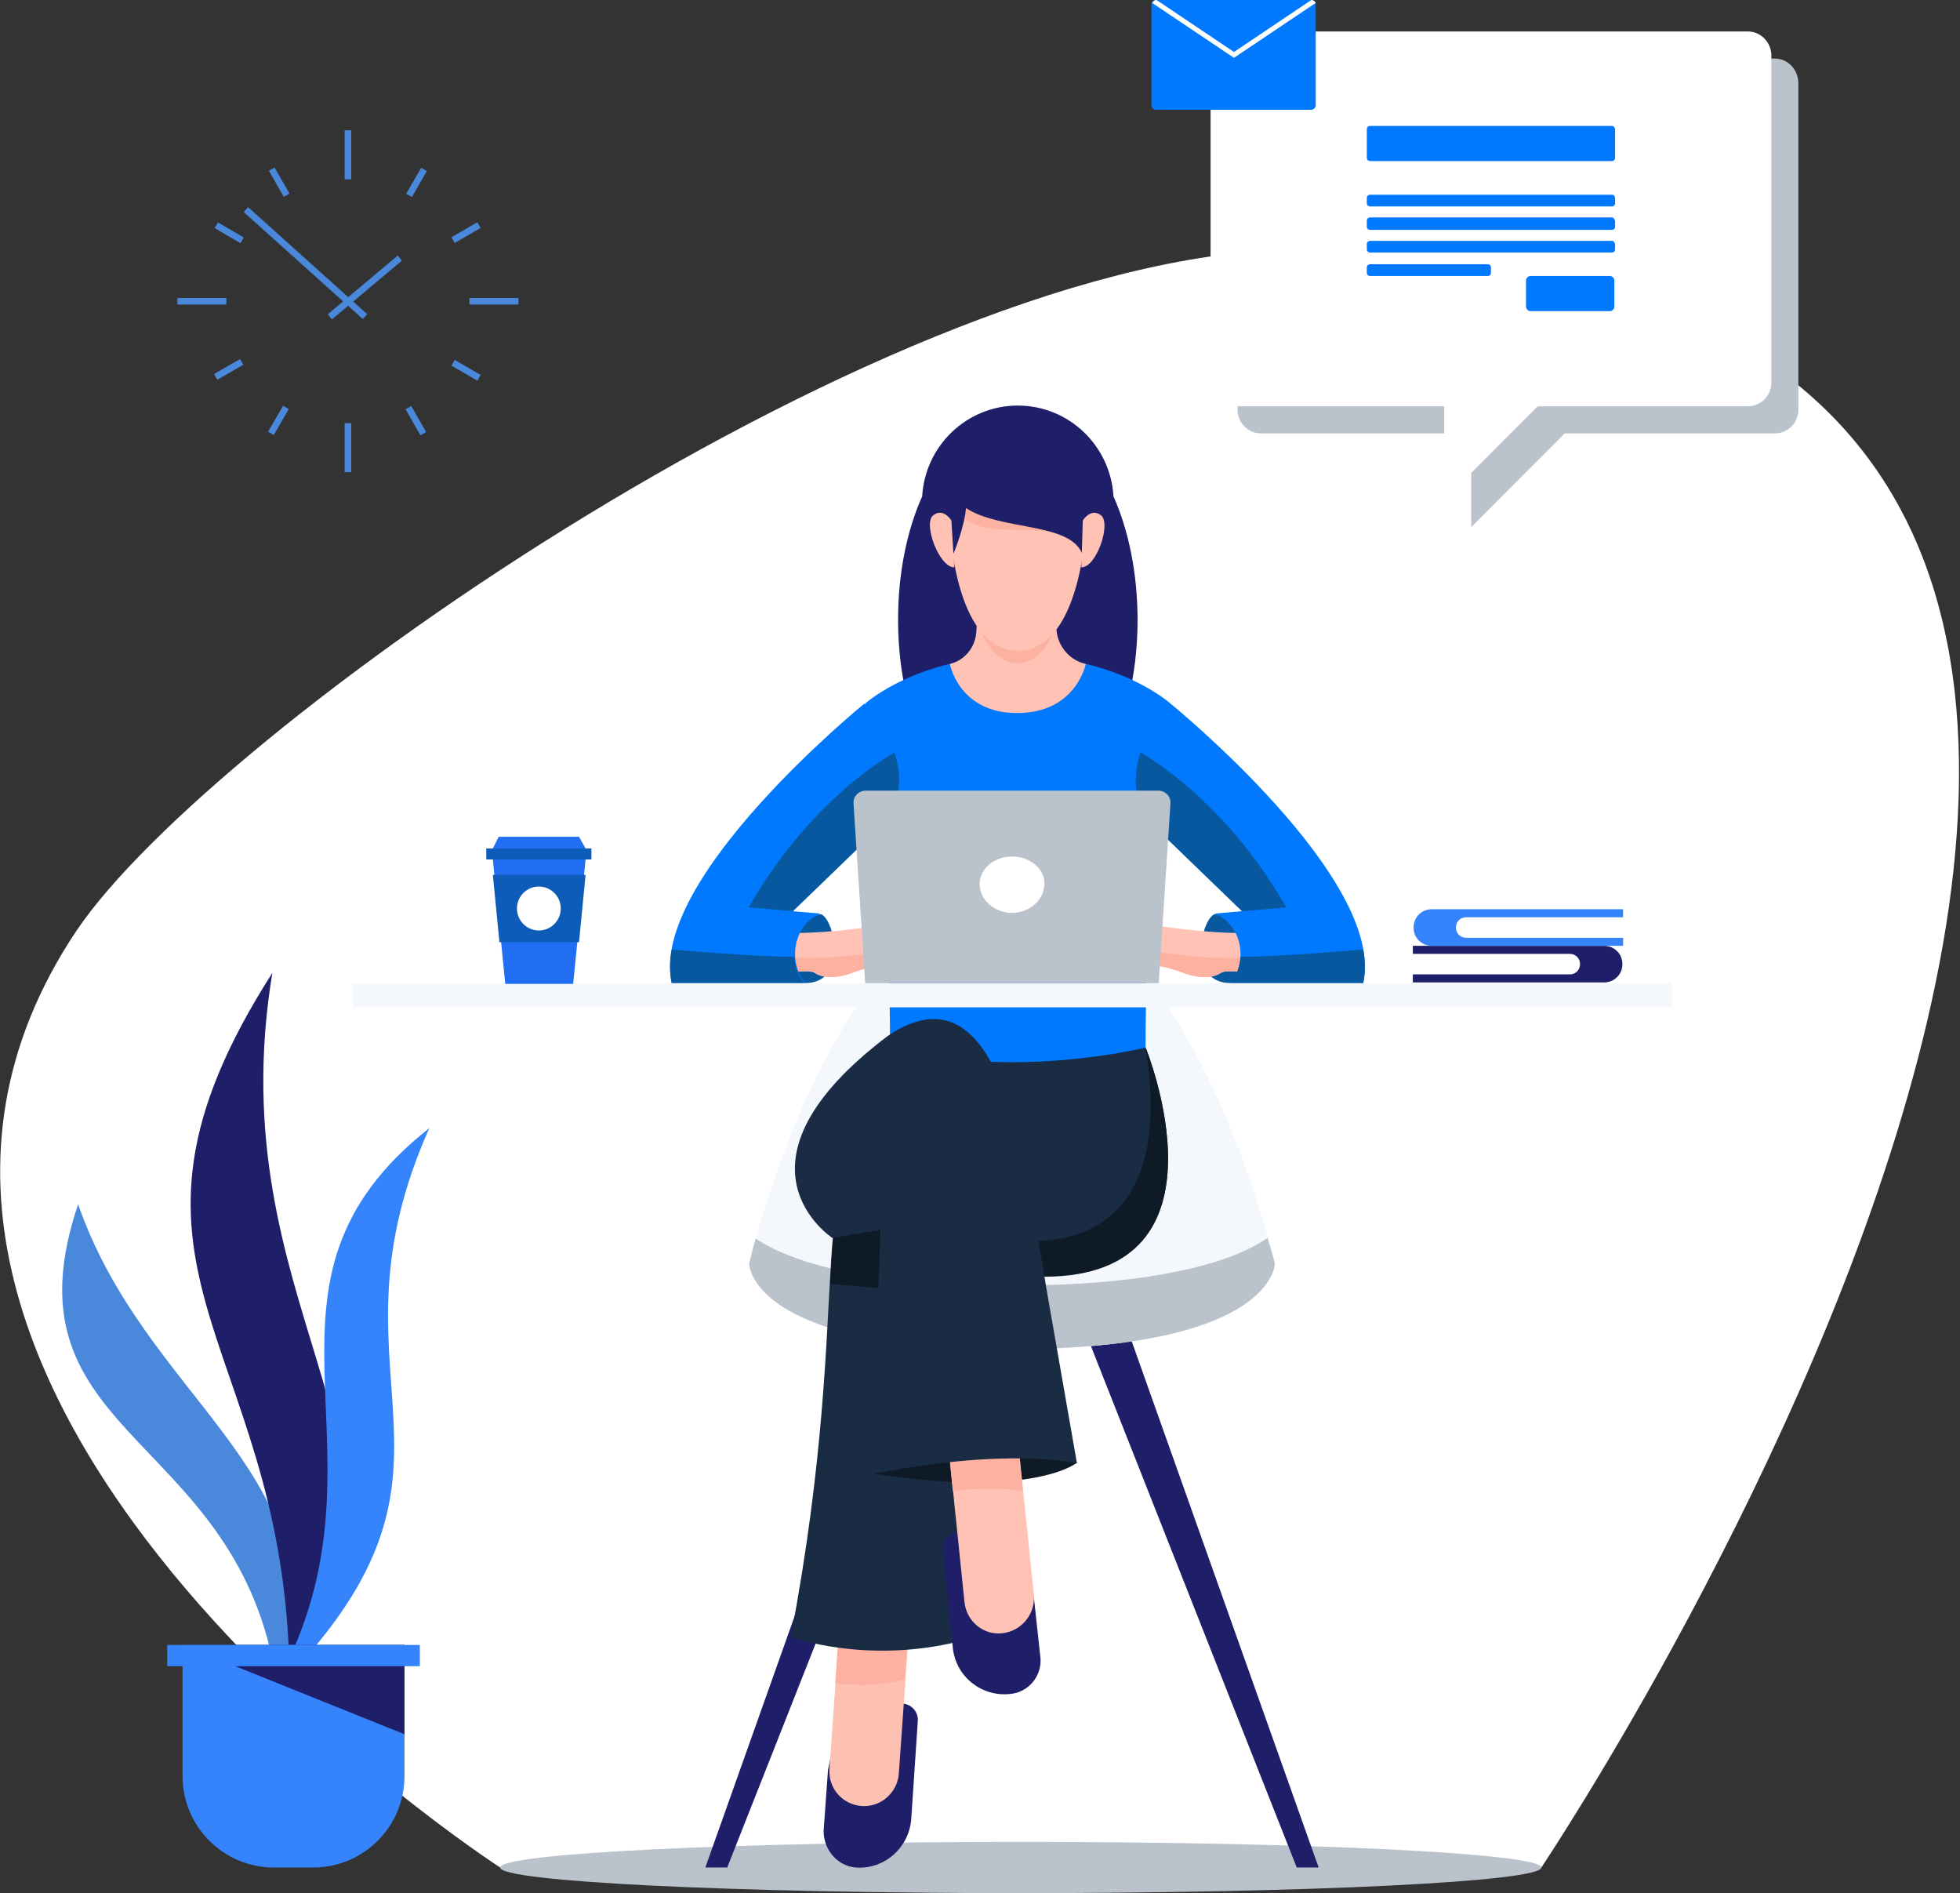 <svg width="466" height="450" viewBox="0 0 466 450" fill="none" xmlns="http://www.w3.org/2000/svg">
<rect x="0" y="0" width="466" height="450" fill="#333333" stroke="none"/>
<g clip-path="url(#clip0)">
<path d="M366.462 443.909H118.913C118.913 443.909 -55.551 331.148 18.228 221.172C50.343 173.492 213.176 59.339 308.828 59.339C624.426 59.339 366.462 443.909 366.462 443.909Z" fill="white"/>
<path d="M242.688 450C311.046 450 366.462 447.273 366.462 443.91C366.462 440.546 311.046 437.819 242.688 437.819C174.329 437.819 118.913 440.546 118.913 443.91C118.913 447.273 174.329 450 242.688 450Z" fill="#BAC2CC"/>
<path d="M313.515 443.91H308.307L256.228 312.007H266.644L313.515 443.91Z" fill="#1E1E69"/>
<path d="M167.694 443.91H172.902L224.981 312.007H214.565L167.694 443.91Z" fill="#1E1E69"/>
<path d="M303.099 300.348C303.099 300.348 282.962 214.385 240.778 214.037C240.778 214.037 240.778 214.037 240.604 214.037C240.604 214.037 240.604 214.037 240.431 214.037C198.247 214.385 178.11 300.348 178.11 300.348C178.11 300.348 178.11 320.534 240.431 320.708C240.431 320.708 240.431 320.708 240.604 320.708C240.604 320.708 240.604 320.708 240.778 320.708C303.099 320.534 303.099 300.348 303.099 300.348Z" fill="#F4F8FD"/>
<path d="M303.099 300.348C303.099 300.348 303.099 320.534 240.778 320.708C240.778 320.708 240.778 320.708 240.604 320.708C240.431 320.708 240.604 320.708 240.431 320.708C178.11 320.708 178.11 300.348 178.11 300.348C178.11 300.348 178.631 298.086 179.672 294.432C188.178 300 205.364 305.568 240.431 305.568H240.604C257.79 305.568 270.81 304.176 280.532 302.088C290.6 300 297.023 297.216 301.363 294.258C302.578 298.086 303.099 300.348 303.099 300.348Z" fill="#BAC2CC"/>
<path d="M264.734 117.981C264.04 105.974 254.145 96.404 241.993 96.404C229.841 96.404 219.946 105.974 219.252 117.981C215.607 126.16 213.523 136.253 213.523 147.39C213.523 174.362 226.37 196.288 241.993 196.288C257.617 196.288 270.463 174.362 270.463 147.39C270.463 136.427 268.38 126.16 264.734 117.981Z" fill="#1E1E69"/>
<path d="M241.993 155.916C218.21 155.916 205.712 167.227 205.712 167.227C205.712 167.227 211.614 203.596 211.614 249.014L217.169 255.452L263.693 254.93L272.373 249.014C272.373 203.77 278.275 167.227 278.275 167.227C278.275 167.227 265.776 155.916 241.993 155.916Z" fill="#0079FF"/>
<path d="M191.477 233.701L187.137 231.265L185.227 221.694L189.394 217.691L195.296 217.343C198.421 218.736 201.719 233.527 191.477 233.701Z" fill="#0858A0"/>
<path d="M184.88 231.613C184.88 231.613 192.345 230.22 193.733 231.264C193.733 231.264 196.511 233.527 202.587 231.264C208.663 229.002 213.176 228.654 220.294 230.046C227.585 231.438 219.599 218.735 207.1 220.302C190.435 222.564 185.401 221.52 185.401 221.52C185.401 221.52 178.631 223.782 184.88 231.613Z" fill="#FFC2B4"/>
<path d="M184.88 231.613C184.88 231.613 192.345 230.22 193.733 231.264C193.733 231.264 196.511 233.527 202.587 231.264C208.663 229.002 213.176 228.654 220.294 230.046C217.69 221.172 202.587 230.394 182.276 226.914C182.623 227.958 183.318 229.698 184.88 231.613Z" fill="#FDB1A1"/>
<path d="M185.748 219.258L209.878 195.94C209.878 195.94 220.988 185.499 205.538 167.227C205.538 167.227 154.153 208.991 159.709 233.701L185.748 219.258Z" fill="#0079FF"/>
<path d="M185.748 219.258L209.878 195.94C209.878 195.94 216.301 189.849 212.655 178.886C212.655 178.886 193.039 189.327 177.936 215.777L185.748 219.258Z" fill="#0858A0"/>
<path d="M191.477 233.701H159.709L160.403 226.566L168.041 216.647L170.992 215.081L195.122 217.169C188.699 219.606 187.137 228.654 191.477 233.701Z" fill="#0079FF"/>
<path d="M159.709 225.696C159.188 228.48 159.188 231.264 159.709 233.701H191.303C189.741 231.961 189.046 229.698 188.873 227.436C179.499 227.436 159.709 225.696 159.709 225.696Z" fill="#0858A0"/>
<path d="M292.51 233.701L296.85 231.265L298.759 221.694L294.593 217.691L288.691 217.343C285.566 218.736 282.267 233.527 292.51 233.701Z" fill="#0858A0"/>
<path d="M299.106 231.613C299.106 231.613 291.642 230.22 290.253 231.264C290.253 231.264 287.475 233.527 281.4 231.264C275.324 229.002 270.81 228.654 263.693 230.046C256.575 231.438 264.387 218.735 276.886 220.302C293.551 222.564 298.586 221.52 298.586 221.52C298.586 221.52 305.182 223.782 299.106 231.613Z" fill="#FFC2B4"/>
<path d="M299.106 231.613C299.106 231.613 291.642 230.22 290.253 231.264C290.253 231.264 287.475 233.527 281.4 231.264C275.324 229.002 270.81 228.654 263.693 230.046C266.297 221.172 281.4 230.394 301.71 226.914C301.363 227.958 300.669 229.698 299.106 231.613Z" fill="#FDB1A1"/>
<path d="M298.065 219.258L273.935 195.94C273.935 195.94 262.825 185.499 278.275 167.227C278.275 167.227 329.659 208.991 324.104 233.701L298.065 219.258Z" fill="#0079FF"/>
<path d="M298.065 219.258L273.935 195.94C273.935 195.94 267.512 189.849 271.157 178.886C271.157 178.886 290.774 189.327 305.877 215.777L298.065 219.258Z" fill="#0858A0"/>
<path d="M292.51 233.701H324.104L323.41 226.566L315.772 216.647L312.82 215.081L288.691 217.169C295.287 219.606 296.85 228.654 292.51 233.701Z" fill="#0079FF"/>
<path d="M324.104 225.696C324.625 228.48 324.625 231.264 324.104 233.701H292.51C294.072 231.961 294.766 229.698 294.94 227.436C304.488 227.436 324.104 225.696 324.104 225.696Z" fill="#0858A0"/>
<path d="M251.194 149.826L250.673 143.213H232.619L232.098 150.522C231.751 154.002 229.321 156.961 225.849 157.831C225.849 157.831 227.932 169.49 241.82 169.49C255.881 169.49 258.138 157.831 258.138 157.831C254.319 156.961 251.541 153.654 251.194 149.826Z" fill="#FFC2B4"/>
<path d="M250.673 149.478C250.673 149.478 248.243 157.657 241.993 157.657C235.57 157.657 232.793 148.956 232.793 148.956V142.691H250.847V149.478H250.673Z" fill="#FDB1A1"/>
<path d="M258.832 111.891C258.832 143.039 251.194 154.698 241.993 154.698C232.793 154.698 225.154 143.039 225.154 111.891H258.832Z" fill="#FFC2B4"/>
<path d="M228.8 122.854C235.57 129.292 251.715 121.984 257.27 131.033L256.228 124.942L228.973 117.633V122.854H228.8Z" fill="#FDB1A1"/>
<path d="M259.7 111.021H224.46L223.766 119.548L225.502 131.032L226.717 131.555C226.89 131.206 229.321 125.116 229.668 120.766C237.827 126.16 254.145 124.072 257.27 131.555L262.13 123.376L259.7 111.021Z" fill="#1E1E69"/>
<path d="M257.443 123.724C257.443 123.724 259.353 120.592 261.783 122.506C264.214 124.42 260.742 134.861 257.096 134.861L257.443 123.724Z" fill="#FFC2B4"/>
<path d="M226.196 123.724C226.196 123.724 224.286 120.592 221.856 122.506C219.426 124.42 223.245 134.861 226.89 134.861L226.196 123.724Z" fill="#FFC2B4"/>
<path d="M203.455 443.91C210.225 444.432 216.127 439.211 216.648 432.425L218.21 409.107C218.384 407.019 216.822 405.104 214.565 404.93L200.33 403.886L196.858 420.766L195.817 435.209C195.817 439.733 199.115 443.562 203.455 443.91Z" fill="#1E1E69"/>
<path d="M204.844 429.292C209.357 429.64 213.35 426.16 213.697 421.636L217.169 372.564L200.677 371.346L197.205 420.418C196.858 425.116 200.33 428.944 204.844 429.292Z" fill="#FDC0B1"/>
<path d="M215.086 399.188L216.995 372.738L200.504 371.52L198.594 400.058C207.795 401.45 215.086 399.188 215.086 399.188Z" fill="#FDB1A1"/>
<path d="M188.005 389.095C188.005 389.095 205.712 395.708 228.105 390.139C228.105 390.139 233.661 270.766 212.135 272.158C189.567 273.55 203.976 305.22 188.005 389.095Z" fill="#1A2B44"/>
<path d="M272.373 249.014C272.373 249.014 258.138 252.494 240.604 252.494C223.071 252.494 211.614 249.014 211.614 249.014L239.216 297.216L248.243 303.306C294.593 303.306 272.373 249.014 272.373 249.014Z" fill="#1A2B44"/>
<path d="M226.022 307.657C224.113 287.471 220.12 271.636 212.308 272.158C199.983 273.028 198.594 282.773 197.379 305.22L226.022 307.657Z" fill="#0E1B26"/>
<path d="M272.373 249.014C281.226 304.524 238 294.258 238 294.258L248.416 303.48C294.593 303.306 272.373 249.014 272.373 249.014Z" fill="#0E1B26"/>
<path d="M252.93 343.503L256.054 347.68C256.054 347.68 245.986 356.207 207.795 350.29L211.267 345.592L252.93 343.503Z" fill="#0E1B26"/>
<path d="M240.084 402.668C233.313 403.364 227.238 398.492 226.543 391.705L224.113 368.387C223.939 366.299 225.502 364.385 227.585 364.211L241.82 362.819L245.812 379.698L247.375 394.142C247.722 398.318 244.597 402.32 240.084 402.668Z" fill="#1E1E69"/>
<path d="M238.348 388.225C233.834 388.747 229.841 385.441 229.321 380.916L224.286 332.019L240.778 330.278L245.812 379.176C246.16 383.701 242.861 387.703 238.348 388.225Z" fill="#FFC2B4"/>
<path d="M226.543 354.466L224.286 332.019L240.778 330.278L243.208 354.466C235.917 353.074 226.543 354.466 226.543 354.466Z" fill="#FDB1A1"/>
<path d="M248.937 307.135C244.424 281.38 239.389 227.088 211.093 246.23C170.819 276.682 197.9 294.258 197.9 294.258L209.357 292.343L207.1 350.464C240.084 343.851 256.054 347.854 256.054 347.854C256.054 347.854 253.451 332.889 248.937 307.135Z" fill="#1A2B44"/>
<path d="M397.535 233.701H83.847V239.443H397.535V233.701Z" fill="#F4F8FD"/>
<path d="M275.497 233.701H205.712L202.934 191.067C202.76 189.327 204.149 187.935 205.885 187.935H275.324C277.06 187.935 278.448 189.327 278.275 191.067L275.497 233.701Z" fill="#BAC2CC"/>
<path d="M248.243 210.905C247.722 214.559 244.25 216.995 240.604 216.995C236.959 216.995 233.487 214.559 232.966 210.905C232.445 207.251 235.744 203.596 240.604 203.596C245.465 203.596 248.937 207.251 248.243 210.905Z" fill="white"/>
<path d="M136.273 233.875H120.129L117.177 204.292H139.224L136.273 233.875Z" fill="#226EF2"/>
<path d="M140.613 201.682H115.615V204.292H140.613V201.682Z" fill="#0D5CBA"/>
<path d="M139.224 201.682H117.177L118.566 198.898H137.662L139.224 201.682Z" fill="#226EF2"/>
<path d="M118.74 223.956L117.177 207.947H139.224L137.662 223.956H118.74Z" fill="#0D5CBA"/>
<path d="M128.114 221.172C130.99 221.172 133.322 218.835 133.322 215.951C133.322 213.068 130.99 210.731 128.114 210.731C125.238 210.731 122.906 213.068 122.906 215.951C122.906 218.835 125.238 221.172 128.114 221.172Z" fill="white"/>
<path d="M375.662 229.35C375.662 230.742 374.621 231.786 373.232 231.786H337.645C339.034 231.786 340.075 230.742 340.075 229.35C340.075 227.958 339.034 226.914 337.645 226.914H373.232C374.621 226.74 375.662 227.958 375.662 229.35Z" fill="white"/>
<path d="M381.391 224.826H335.909V226.74H373.232C374.621 226.74 375.662 227.784 375.662 229.176C375.662 230.568 374.621 231.613 373.232 231.613H335.909V233.527H381.391C383.821 233.527 385.731 231.612 385.731 229.176C385.731 226.74 383.821 224.826 381.391 224.826Z" fill="#1E1E69"/>
<path d="M346.151 220.476C346.151 221.868 347.193 222.912 348.581 222.912H384.169C382.78 222.912 381.738 221.868 381.738 220.476C381.738 219.083 382.78 218.039 384.169 218.039H348.581C347.193 218.039 346.151 219.083 346.151 220.476Z" fill="white"/>
<path d="M340.422 216.125H385.904V218.039H348.581C347.193 218.039 346.151 219.084 346.151 220.476C346.151 221.868 347.193 222.912 348.581 222.912H385.904V224.826H340.422C337.992 224.826 336.082 222.912 336.082 220.476C336.082 218.039 337.992 216.125 340.422 216.125Z" fill="#3584FB"/>
<path d="M94.556 60.745L77.924 74.715L78.927 75.915L95.56 61.946L94.556 60.745Z" fill="#4A88DC"/>
<path d="M58.989 49.244L57.946 50.41L86.258 75.84L87.3 74.674L58.989 49.244Z" fill="#4A88DC"/>
<path d="M83.5 30.974H81.937V42.633H83.5V30.974Z" fill="#4A88DC"/>
<path d="M123.253 70.824H111.622V72.39H123.253V70.824Z" fill="#4A88DC"/>
<path d="M83.5 100.58H81.937V112.239H83.5V100.58Z" fill="#4A88DC"/>
<path d="M53.815 70.824H42.184V72.39H53.815V70.824Z" fill="#4A88DC"/>
<path d="M100.139 39.873L96.577 46.05L97.93 46.834L101.491 40.657L100.139 39.873Z" fill="#4A88DC"/>
<path d="M113.494 52.834L107.327 56.398L108.107 57.754L114.274 54.191L113.494 52.834Z" fill="#4A88DC"/>
<path d="M108.116 85.547L107.333 86.903L113.492 90.479L114.275 89.124L108.116 85.547Z" fill="#4A88DC"/>
<path d="M97.772 96.51L96.418 97.291L99.965 103.476L101.32 102.695L97.772 96.51Z" fill="#4A88DC"/>
<path d="M67.309 96.448L63.735 102.618L65.086 103.405L68.661 97.234L67.309 96.448Z" fill="#4A88DC"/>
<path d="M57.07 85.352L50.896 88.902L51.673 90.26L57.847 86.711L57.07 85.352Z" fill="#4A88DC"/>
<path d="M51.814 52.864L51.028 54.218L57.179 57.808L57.965 56.454L51.814 52.864Z" fill="#4A88DC"/>
<path d="M65.287 39.82L63.931 40.598L67.464 46.791L68.82 46.013L65.287 39.82Z" fill="#4A88DC"/>
<path d="M64.751 394.316H68.744C77.771 349.072 34.546 332.193 18.575 286.253C0.347 340.197 53.12 340.197 64.751 394.316Z" fill="#4A88DC"/>
<path d="M68.744 394.316H72.39C103.463 343.852 51.732 310.093 64.751 231.265C19.964 301.218 66.314 317.575 68.744 394.316Z" fill="#1E1E69"/>
<path d="M72.39 394.316C114.747 346.462 76.209 326.102 102.075 268.156C55.898 304.524 92.874 342.634 68.744 394.316H72.39Z" fill="#3584FB"/>
<path d="M43.399 391.009V422.158C43.399 434.165 53.12 443.91 65.099 443.91H74.473C86.451 443.91 96.172 434.165 96.172 422.158V391.009H43.399Z" fill="#3584FB"/>
<path d="M43.399 391.009L96.172 412.239V391.009H43.399Z" fill="#1E1E69"/>
<path d="M99.818 391.009H39.754V396.056H99.818V391.009Z" fill="#3584FB"/>
<path d="M422.013 13.921H383.127H338.686H294.246V97.448C294.246 100.406 296.676 103.016 299.801 103.016H338.686H349.796V125.29L372.017 103.016H383.127H422.013C424.964 103.016 427.568 100.58 427.568 97.448V19.49C427.394 16.357 424.964 13.921 422.013 13.921Z" fill="#BAC2CC"/>
<path d="M415.589 7.483H293.378C290.427 7.483 287.823 9.919 287.823 13.051V91.009C287.823 93.968 290.253 96.578 293.378 96.578H343.373V118.852L365.594 96.578H415.589C418.541 96.578 421.145 94.141 421.145 91.009V12.877C420.971 9.919 418.541 7.483 415.589 7.483Z" fill="white"/>
<path d="M383.301 29.93H325.667C325.319 29.93 324.972 30.278 324.972 30.626V37.587C324.972 37.935 325.319 38.283 325.667 38.283H383.301C383.648 38.283 383.995 37.935 383.995 37.587V30.626C383.821 30.278 383.648 29.93 383.301 29.93Z" fill="#0079FF"/>
<path d="M383.301 46.288H325.667C325.319 46.288 324.972 46.636 324.972 46.984V48.376C324.972 48.724 325.319 49.072 325.667 49.072H383.301C383.648 49.072 383.995 48.724 383.995 48.376V46.984C383.821 46.462 383.648 46.288 383.301 46.288Z" fill="#0079FF"/>
<path d="M383.301 51.682H325.667C325.319 51.682 324.972 52.03 324.972 52.378V53.944C324.972 54.292 325.319 54.64 325.667 54.64H383.301C383.648 54.64 383.995 54.292 383.995 53.944V52.552C383.821 52.03 383.648 51.682 383.301 51.682Z" fill="#0079FF"/>
<path d="M383.301 57.251H325.667C325.319 57.251 324.972 57.599 324.972 57.947V59.339C324.972 59.687 325.319 60.035 325.667 60.035H383.301C383.648 60.035 383.995 59.687 383.995 59.339V57.947C383.821 57.599 383.648 57.251 383.301 57.251Z" fill="#0079FF"/>
<path d="M353.789 62.819H325.667C325.319 62.819 324.972 63.167 324.972 63.515V64.907C324.972 65.255 325.319 65.603 325.667 65.603H353.789C354.136 65.603 354.484 65.255 354.484 64.907V63.515C354.484 63.167 354.136 62.819 353.789 62.819Z" fill="#0079FF"/>
<path d="M363.858 65.603C363.337 65.603 362.816 66.125 362.816 66.647V68.388V71.172V72.912C362.816 73.434 363.337 73.956 363.858 73.956H382.78C383.301 73.956 383.821 73.434 383.821 72.912V71.172V68.388V66.647C383.821 66.125 383.301 65.603 382.78 65.603H363.858Z" fill="#0079FF"/>
<path d="M312.82 1.044V25.058C312.82 25.58 312.3 26.102 311.779 26.102H274.803C274.282 26.102 273.761 25.58 273.761 25.058V1.044C273.761 0.87 273.761 0.87 273.761 0.696C273.935 0.348 274.282 0 274.803 0H311.779C312.3 0 312.647 0.348 312.82 0.696C312.82 0.87 312.82 1.044 312.82 1.044Z" fill="#0079FF"/>
<path d="M312.82 0.696L293.378 13.747L273.935 0.696C274.108 0.348 274.456 0 274.976 0L293.378 12.355L311.779 0C312.3 0 312.647 0.348 312.82 0.696Z" fill="white"/>
</g>
<defs>
<clipPath id="clip0">
<rect width="465.759" height="450" fill="white"/>
</clipPath>
</defs>
</svg>
